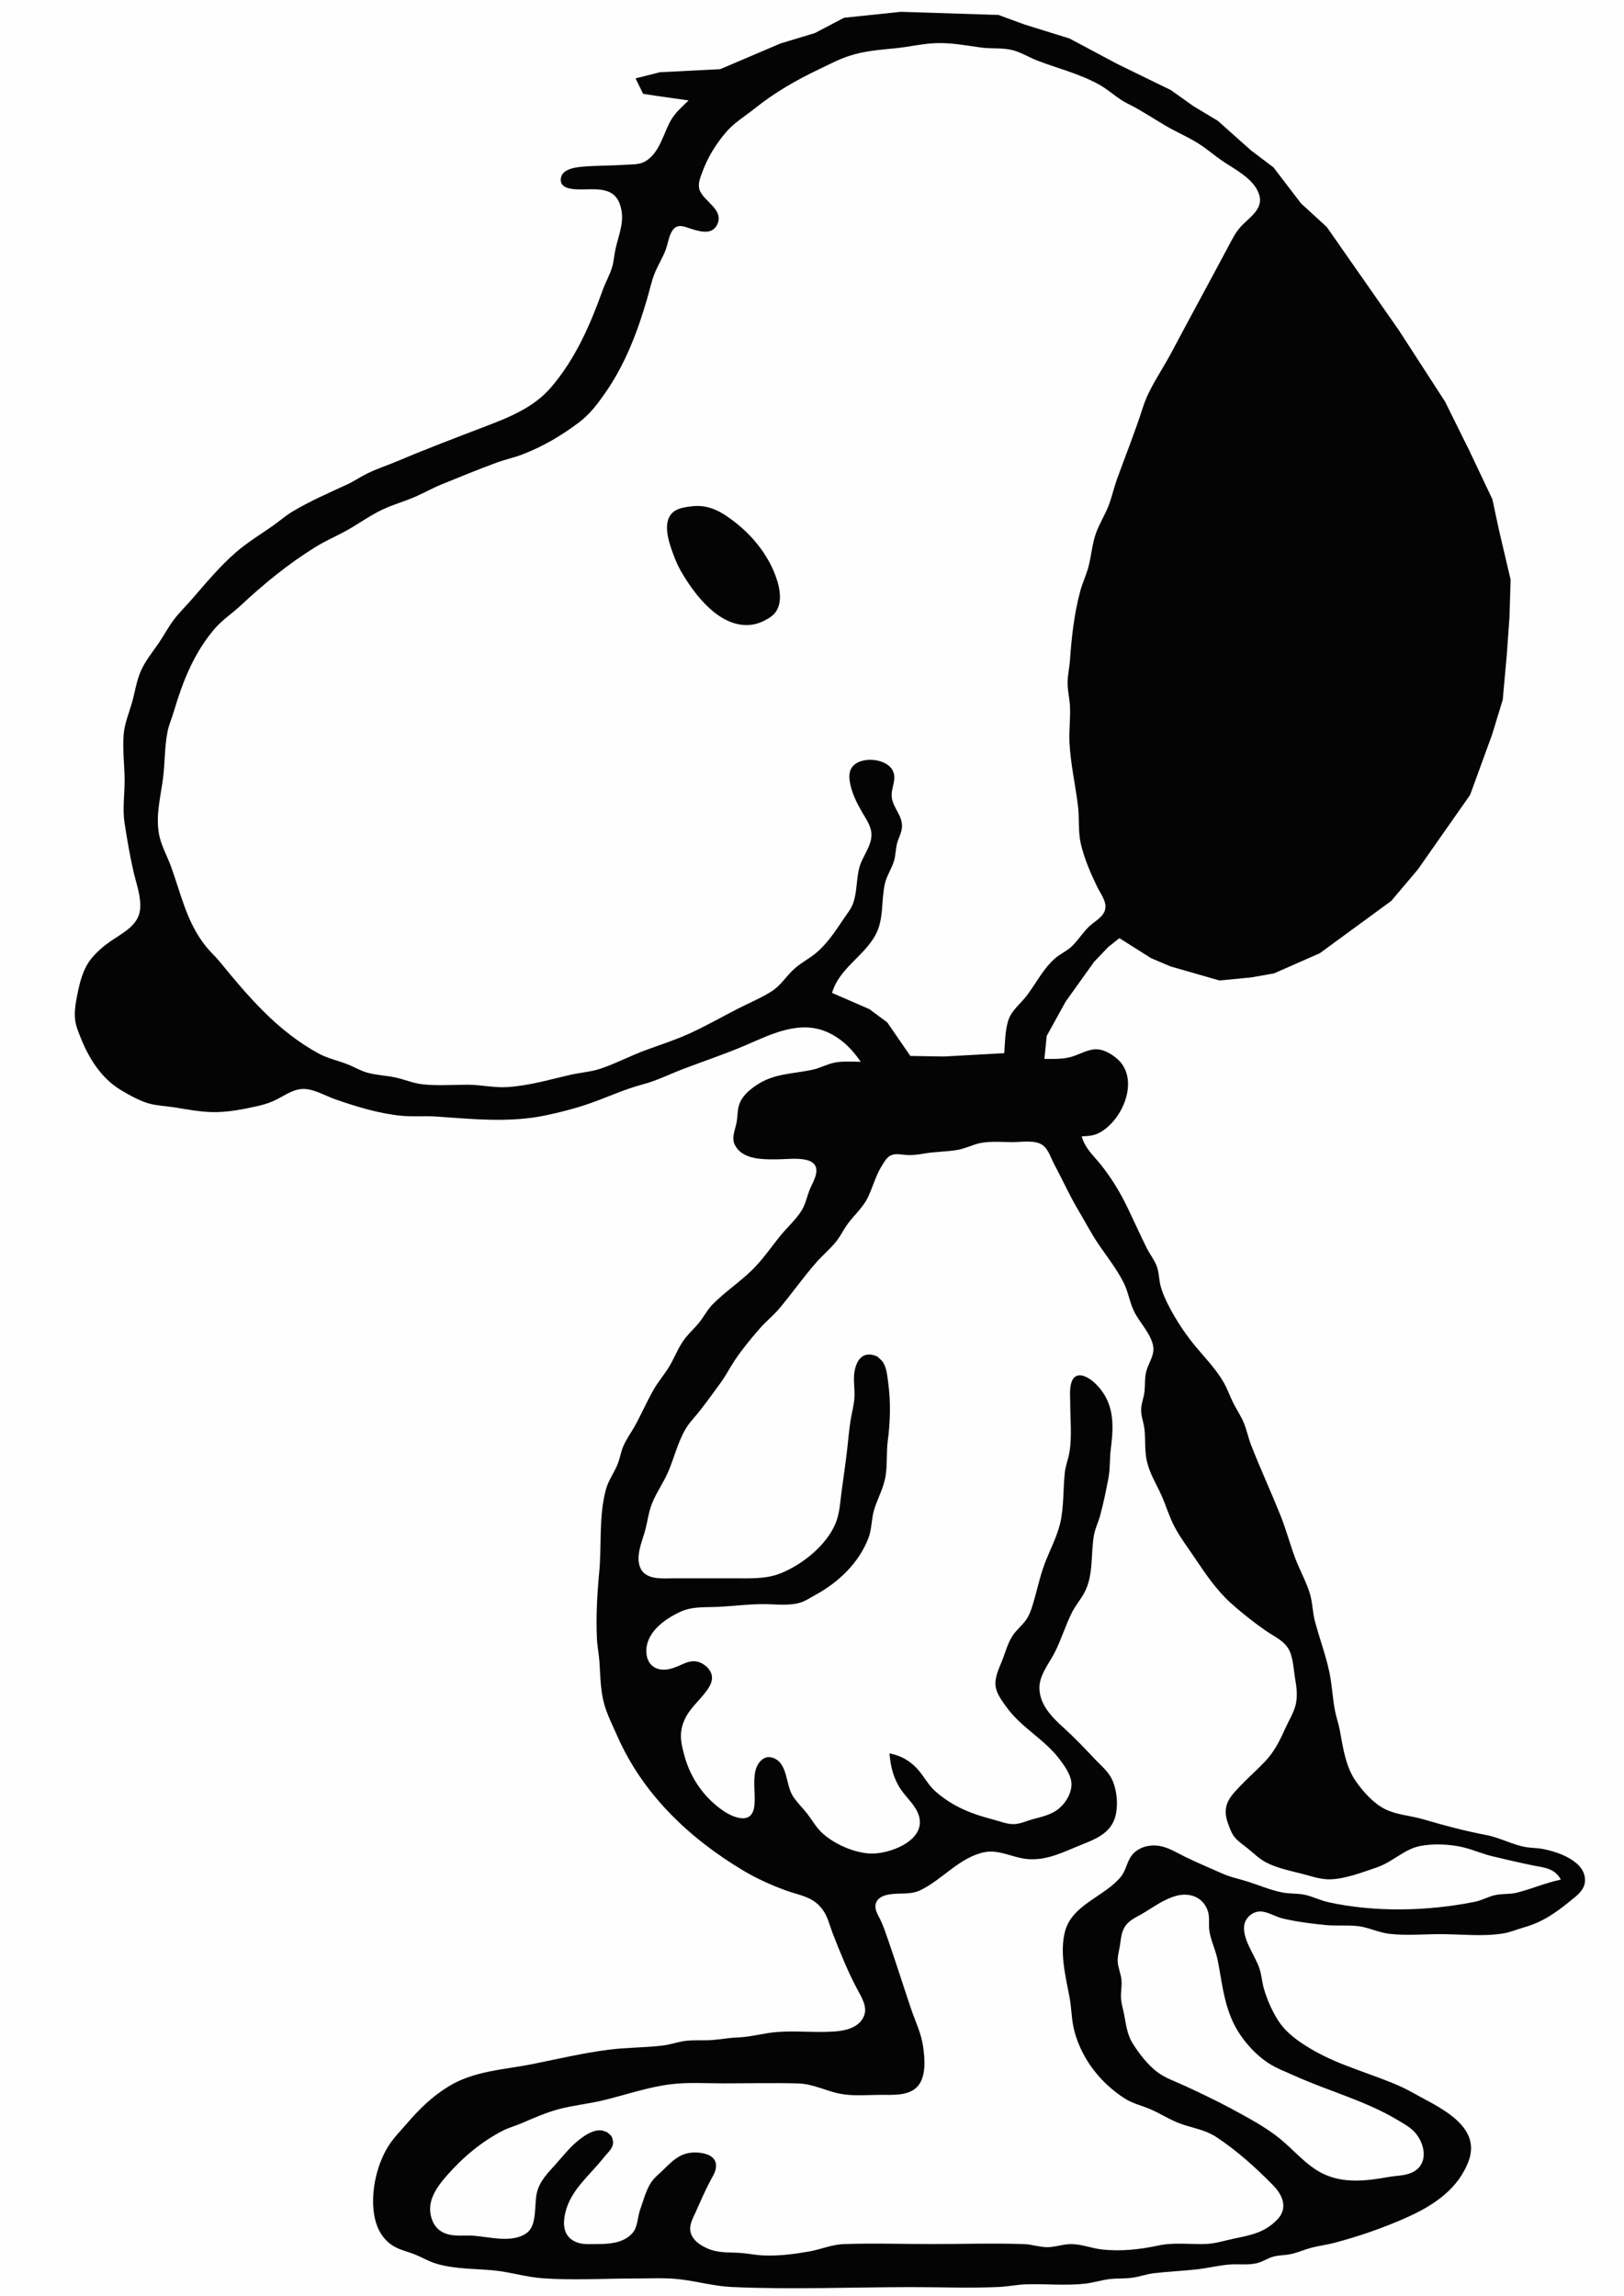 <?xml version="1.0" standalone="yes"?>
<svg xmlns="http://www.w3.org/2000/svg" width="566" height="800">
<path style="fill:#fefefe; stroke:none;" d="M0 0L0 800L566 800L566 0L0 0z"/>
<path style="fill:#040404; stroke:none;" d="M240 35C237.719 37.203 235.295 39.29 233.728 42.09C231.118 46.755 229.87 53.302 224.907 56.228C222.864 57.432 220.287 57.267 218 57.42C213.009 57.757 207.993 57.656 203 58.093C200.429 58.317 195.886 58.891 195.466 62.166C195.048 65.428 198.645 65.877 201.005 65.981C206.566 66.226 213.666 64.518 216.007 71.094C218.057 76.853 215.657 81.452 214.475 87C214.05 88.992 213.944 91.039 213.367 93C212.552 95.767 211.067 98.29 210.09 101C205.666 113.281 200.672 124.844 192.115 134.907C186.052 142.037 177.487 145.401 169 148.656C158.947 152.512 148.909 156.294 139 160.499C135.379 162.036 131.525 163.27 128 164.995C125.608 166.165 123.423 167.703 121 168.819C114.551 171.788 108.122 174.577 101.999 178.223C99.52 179.699 97.36 181.64 95 183.29C90.702 186.296 86.138 189.058 82.171 192.511C76.493 197.451 71.645 203.349 66.715 209C64.673 211.34 62.425 213.515 60.553 216C58.644 218.534 57.17 221.378 55.384 224C53.163 227.261 50.629 230.264 49.055 233.911C47.492 237.531 47.036 241.25 45.96 245C44.906 248.67 43.404 252.155 43.093 256C42.661 261.358 43.429 266.663 43.429 272C43.429 277.057 42.648 281.937 43.439 287C44.314 292.601 45.31 298.491 46.593 304C47.555 308.127 49.296 312.688 48.812 316.999C48.176 322.674 42.436 325.254 38.285 328.17C35.873 329.864 33.47 331.96 31.645 334.286C29.271 337.312 28.069 341.285 27.286 345C26.613 348.194 25.841 351.725 26.144 355C26.373 357.468 27.359 359.725 28.273 362C31.072 368.966 35.43 375.817 41.999 379.776C44.947 381.553 48.756 383.705 52.09 384.589C54.944 385.346 58.08 385.442 61 385.92C65.265 386.618 69.669 387.445 74 387.545C79.273 387.667 84.877 386.545 90 385.385C92.378 384.847 94.551 384.115 96.715 382.985C99.611 381.473 102.579 379.368 106 379.473C109.708 379.586 113.538 381.944 117 383.138C124.398 385.69 132.19 388.084 140 388.83C143.989 389.211 148.007 388.816 152 389.09C164.59 389.952 177.474 391.31 190 388.715C195.285 387.62 200.915 386.162 206 384.353C212.05 382.2 217.747 379.544 224 377.884C229.02 376.552 233.24 374.364 238.039 372.535C245.296 369.768 252.688 367.327 259.83 364.255C269.023 360.3 279.068 355.144 289 359.978C290.806 360.857 292.46 361.927 293.995 363.222C296.365 365.22 298.23 367.489 300 370C297.048 370 293.914 369.725 291 370.274C288.232 370.795 285.764 372.243 283 372.816C275.754 374.317 269.313 374.048 263.019 378.573C260.656 380.272 258.46 382.232 257.573 385.09C256.979 386.999 257.085 389.045 256.745 391C256.293 393.593 254.84 396.307 256.082 398.895C258.189 403.29 263.742 403.938 268 403.996L271 404C275.656 404 286.592 402.134 284.195 409.915C283.636 411.729 282.605 413.382 281.962 415.17C281.123 417.505 280.633 419.879 279.272 422C277.164 425.286 274.097 427.953 271.665 431C268.573 434.873 265.737 438.996 262.196 442.486C257.857 446.762 252.649 450.195 248.39 454.514C246.511 456.419 245.315 458.836 243.65 460.911C242.173 462.751 240.397 464.324 238.927 466.17C236.295 469.475 235.032 473.484 232.755 477C231.216 479.378 229.38 481.546 227.954 484C225.511 488.205 223.579 492.74 221.211 497C219.906 499.346 218.278 501.521 217.224 504C216.399 505.94 216.087 508.037 215.338 510C214.148 513.119 212.068 515.744 211.188 519C208.611 528.539 209.751 538.329 208.83 548C208.101 555.661 207.701 563.282 208.039 571C208.157 573.69 208.723 576.318 208.91 579C209.261 584.002 209.23 589.128 210.63 594C211.712 597.765 213.576 601.421 215.154 605C224.153 625.401 240.372 640.736 259.285 651.987C263.851 654.703 269.01 656.999 274 658.816C278.724 660.536 283.071 660.828 286.428 665.094C288.492 667.717 289.129 670.958 290.319 674C292.828 680.411 295.433 686.923 298.671 693C300.257 695.979 302.622 699.491 300.932 702.942C299.137 706.608 294.703 707.631 291 707.91C284.356 708.41 277.645 707.603 271 708.09C266.261 708.438 261.786 709.836 257 710.011C253.968 710.121 251.019 710.704 248 710.911C245.006 711.115 241.985 710.827 239 711.184C236.287 711.509 233.713 712.487 231 712.816C224.707 713.579 218.28 713.473 212 714.289C203.278 715.423 194.601 717.445 186 719.193C175.676 721.291 165.165 721.527 156 727.268C150.395 730.779 146.055 735.046 141.795 740.004C139.537 742.631 137.109 745.037 135.272 748C131.001 754.894 128.908 765.037 130.634 773C131.493 776.962 133.614 780.602 137.171 782.722C139.544 784.137 142.375 784.69 144.91 785.745C147.317 786.747 149.524 788.085 152.039 788.83C158.568 790.766 165.316 790.531 172 791.17C177.718 791.716 183.299 793.492 189 793.91C199.561 794.684 210.411 794 221 794C226.299 794 231.73 793.662 237 794.286C242.982 794.994 249.006 796.689 255 796.961C275.908 797.91 297.068 797 318 797C327.973 797 338.037 797.397 348 796.961C351.356 796.814 354.636 796.097 358 796.015C364.622 795.852 371.408 796.532 378 795.826C381.042 795.501 383.958 794.5 387 794.174C389.662 793.888 392.349 794.104 395 793.675C397.361 793.293 399.619 792.473 402 792.184C406.967 791.582 412.015 791.376 417 790.834C420.687 790.433 424.308 789.527 428 789.17C431.258 788.854 434.705 789.415 437.91 788.701C440.099 788.214 441.907 786.809 444.09 786.295C446.027 785.838 448.052 785.913 450 785.471C452.387 784.931 454.638 783.921 457 783.289C459.638 782.584 462.362 782.279 465 781.583C473.82 779.257 482.7 776.17 491 772.397C499.865 768.366 508.331 762.645 511.867 753C516.071 741.529 503.374 735.205 495 730.692C492.677 729.44 490.413 728.117 488 727.039C478.172 722.645 467.367 719.983 458.015 714.65C453.605 712.135 449.006 709.11 446.017 704.91C443.689 701.639 441.596 696.857 440.494 693C439.834 690.691 439.705 688.3 438.956 686C437.464 681.417 433.071 676.069 433.619 671.09C433.91 668.442 436.331 666.214 439.005 666.11C441.669 666.005 444.426 667.926 447 668.532C451.845 669.674 457.047 670.357 462 670.83C465.658 671.18 469.345 670.799 473 671.171C476.862 671.564 480.297 673.412 484.09 673.871C489.92 674.576 496.13 674 502 674C509.12 674 516.97 674.924 524 673.74C526.4 673.336 528.665 672.344 531 671.686C537.422 669.877 541.823 666.854 546.985 662.661C549.164 660.891 551.983 658.997 552.353 655.961C553.248 648.617 542.558 645.072 537 644.206C535.344 643.948 533.657 643.962 532 643.697C527.151 642.921 522.836 640.373 518 639.464C510.523 638.058 503.313 636.12 496 633.97C491.756 632.722 487.027 632.486 483 630.57C478.885 628.612 475.346 624.652 472.723 621C469.005 615.825 468.077 609.117 466.961 603C466.528 600.627 465.69 598.366 465.245 596C464.436 591.702 464.248 587.29 463.371 583C462.123 576.895 459.892 571.007 458.289 565C457.441 561.819 457.47 558.413 456.509 555.286C455.231 551.122 452.959 547.099 451.415 543C449.551 538.052 448.224 532.913 446.244 528C442.949 519.826 439.252 511.788 436.039 503.576C435.069 501.095 434.564 498.471 433.563 496C432.562 493.529 431.082 491.366 429.876 489.004C428.65 486.604 427.82 484.064 426.471 481.718C423.674 476.855 419.69 472.9 416.166 468.576C413.071 464.777 410.114 460.329 407.82 456C406.489 453.489 405.172 450.762 404.467 448C403.89 445.742 403.965 443.367 403.125 441.17C402.283 438.966 400.737 437.068 399.687 434.961C397.391 430.356 395.288 425.639 393.056 421C390.513 415.716 387.495 410.691 383.845 406.09C381.132 402.67 378.202 400.289 377 396C379.107 395.885 381.075 395.815 383.001 394.821C391.464 390.452 397.638 375.554 388.941 368.613C387.014 367.075 384.534 365.641 382 365.654C378.879 365.669 375.968 367.631 373 368.39C370.061 369.143 367.007 368.998 364 369L364.8 361L371.421 349L381.32 335.17L386.291 329.97L390.129 326.921L401.17 333.892L408 336.785L425 341.673L436 340.614L444 339.212L460 332.165L484.907 313.925L494.145 302.996L512.37 277L520.025 256L523.741 243.83L525.166 228L526.089 215L526.486 202L522.451 184.83L520.135 174L512.08 157L503.66 140L487.45 114.961L462.402 79.093L453.459 70.907L443.826 58.326L436.09 52.483L424.424 42.09L416 37.038L408 31.352L399 26.981L389 22.085L372.715 13.405L357 8.52L348 5.213L314 4.117L294.17 6.188L284 11.522L272 15.149L251 24.107L230 25.17L221.507 27.313L224.134 32.697L229 33.438L240 35z"/>
<path style="fill:#fefefe; stroke:none;" d="M290 346L302.996 351.66L309.211 356.263L317.275 367.968L329 368.166L350 367C350.292 363.295 350.283 358.573 351.588 355.09C352.778 351.913 355.804 349.632 357.816 346.985C361.039 342.745 363.395 337.938 367.375 334.259C369.289 332.491 371.753 331.52 373.625 329.702C375.857 327.535 377.45 324.834 379.757 322.704C381.564 321.036 384.623 319.477 385.176 316.871C385.764 314.099 383.509 311.338 382.373 309C380.123 304.371 377.831 299.021 376.681 294C375.699 289.716 376.233 285.333 375.715 281C374.839 273.677 373.152 266.371 372.746 259C372.507 254.668 373.141 250.329 372.9 246C372.75 243.318 372.079 240.695 372.079 238C372.079 235.308 372.723 232.678 372.91 230C373.473 221.972 374.381 213.815 376.489 206C377.225 203.272 378.44 200.712 379.218 198C380.352 194.05 380.546 189.903 381.901 186C383.108 182.524 385.15 179.435 386.445 176C387.555 173.056 388.214 169.958 389.286 167C392.313 158.651 395.598 150.479 398.306 142.015C400.503 135.142 404.837 129.308 408.183 123.004C414.922 110.309 421.828 97.678 428.579 84.999C429.674 82.943 430.71 80.921 432.274 79.17C435.505 75.55 440.964 72.672 438.547 67.004C436.396 61.958 430.33 59.012 426.015 56.074C423.249 54.191 420.725 51.959 417.91 50.159C414.081 47.71 409.89 45.985 406 43.676C401.644 41.09 397.555 38.356 393.004 36.101C389.35 34.291 386.53 31.377 382.961 29.414C376.372 25.792 369.027 23.92 362 21.305C358.968 20.177 356.122 18.339 353 17.498C349.478 16.55 345.609 17.066 342 16.575C336.672 15.85 331.402 14.812 326 15.039C321.297 15.238 316.678 16.376 312 16.83C306.479 17.367 301.345 17.742 296 19.464C292.524 20.583 289.288 22.307 286 23.87C277.704 27.811 270.184 32.076 263 37.833C259.58 40.574 255.891 42.723 253.015 46.093C249.493 50.22 246.609 54.899 244.759 60C244.093 61.838 243.186 63.919 243.732 65.907C244.895 70.138 252.835 73.045 249.802 78.566C247.799 82.212 242.924 80.402 240.005 79.444C238.27 78.874 236.436 78.171 234.934 79.647C233.158 81.394 232.87 84.759 232.025 87C230.983 89.768 229.391 92.269 228.268 95C227.07 97.911 226.446 100.988 225.572 104C222.165 115.738 217.891 126.95 210.883 136.999C208.207 140.837 205.593 144.315 201.829 147.164C195.672 151.823 189.219 155.617 182 158.382C179.05 159.512 175.96 160.154 173 161.243C166.654 163.577 160.279 166.223 154 168.756C150.924 169.997 148.031 171.64 145 172.982C141.064 174.725 136.884 175.838 133 177.711C128.803 179.734 125.056 182.499 121 184.758C117.373 186.779 113.542 188.402 110 190.591C100.667 196.357 91.955 203.45 83.985 210.914C80.969 213.739 77.442 216.015 74.749 219.174C67.519 227.655 63.686 237.504 60.562 248C59.866 250.337 58.855 252.602 58.379 255C57.356 260.151 57.497 265.755 56.844 271C56.046 277.413 54.328 283.465 55.301 290C55.946 294.332 58.146 297.948 59.617 302C63.198 311.867 65.042 321.377 71.784 329.83C73.263 331.685 75.059 333.252 76.559 335.09C86.654 347.458 96.72 359.289 111 367.096C114.191 368.84 117.646 369.533 121 370.834C123.374 371.755 125.535 373.098 128 373.79C131.266 374.707 134.701 374.776 138 375.514C141.033 376.192 143.896 377.439 147 377.816C152.235 378.45 157.733 377.992 163 378C167.659 378.007 172.379 379.142 177 378.816C184.66 378.274 191.579 376.201 199 374.5C202.305 373.743 205.768 373.552 209 372.495C214.476 370.703 219.606 367.946 224.996 365.961C230.028 364.108 235.08 362.499 240 360.286C245.767 357.693 251.374 354.49 257 351.59C260.915 349.572 265.192 347.829 268.907 345.471C272.234 343.359 274.158 339.921 277.093 337.378C279.539 335.259 282.486 333.826 284.91 331.671C288.587 328.405 291.335 324.225 294.046 320.17C295.181 318.471 296.551 316.843 297.277 314.91C298.794 310.873 298.381 306.168 299.599 302C300.669 298.336 303.688 294.895 303.723 291C303.75 287.996 301.877 285.488 300.449 283C298.818 280.16 297.282 277.204 296.505 274C295.995 271.894 295.578 269.327 296.913 267.423C299.722 263.415 308.556 264.146 310.968 268.228C312.881 271.467 310.338 274.663 310.819 278C311.334 281.573 314.471 284.217 314.372 288C314.316 290.13 313.142 291.98 312.623 294C312.116 295.976 312.176 298.039 311.583 300C310.746 302.766 309.032 305.157 308.394 308C307.053 313.969 308.133 320.44 305.03 325.996C300.927 333.344 292.34 337.645 290 346z"/>
<path style="fill:#040404; stroke:none;" d="M241 176.444C239.114 176.68 236.86 176.961 235.229 178.013C230.397 181.131 233.032 188.717 234.595 193C235.351 195.074 236.2 197.083 237.301 199C242.07 207.305 251.018 219.151 262 217.698C263.353 217.518 264.734 217.081 265.96 216.482C267.489 215.733 269.014 214.937 270.106 213.585C273.277 209.66 271.436 203.163 269.64 199C266.701 192.186 261.801 186.311 255.985 181.835C251.378 178.289 247.016 175.69 241 176.444z"/>
<path style="fill:#fefefe; stroke:none;" d="M310 611C313.804 611.757 316.92 613.406 319.61 616.301C321.993 618.865 323.426 621.992 326.105 624.331C332.049 629.522 338.491 632.08 346 634.025C348.522 634.678 351.183 635.844 353.83 635.637C355.915 635.473 358.023 634.454 360.039 633.92C363.035 633.127 366.327 632.41 368.812 630.44C371.462 628.338 373.814 624.501 373.383 621C373.033 618.161 370.952 615.268 369.275 613.039C364.106 606.171 355.951 602.028 350.877 594.999C349.388 592.937 347.535 590.556 347.052 588C346.48 584.973 348.007 581.724 349.13 579C350.345 576.055 351.138 572.718 352.889 570.039C354.182 568.061 356.055 566.6 357.451 564.714C358.732 562.985 359.373 561.034 359.995 558.999C361.418 554.345 362.353 549.567 364.065 545C365.8 540.371 368.265 535.812 369.447 531C370.868 525.214 370.458 518.894 371.129 513C371.403 510.596 372.352 508.376 372.741 506C373.637 500.525 372.997 494.537 373 489C373.001 486.773 372.711 484.232 373.318 482.063C374.7 477.125 379.277 479.706 381.815 482.19C388.467 488.7 388.216 496.487 387.134 505C386.714 508.31 386.943 511.728 386.33 515C385.53 519.27 384.586 523.804 383.461 528C382.826 530.369 381.693 532.573 381.263 535C380.101 541.558 381.186 548.934 377.926 555C376.619 557.432 374.789 559.522 373.55 562C371.279 566.542 369.845 571.484 367.511 576C365.597 579.703 362.312 583.654 362.262 588C362.192 594.041 366.729 598.48 370.831 602.196C374.555 605.569 377.971 609.185 381.421 612.83C383.326 614.844 385.522 616.658 386.992 619.039C389.362 622.879 389.981 629.731 388.397 633.999C386.535 639.015 381.567 640.998 377 642.811C370.73 645.3 364.985 648.452 358 647.826C352.955 647.373 348.1 644.375 343 645.464C334.398 647.302 328.656 654.759 321 658.585C317.375 660.396 313.83 659.54 310.005 660.148C308.123 660.447 306.01 661.162 305.306 663.148C304.568 665.228 305.977 667.217 306.836 669C307.937 671.289 308.685 673.608 309.519 676C312.298 683.974 314.81 691.987 317.516 700C318.976 704.321 321.028 708.446 321.699 713C322.343 717.368 322.944 724.107 319.427 727.436C316.278 730.417 310.993 729.994 307 730C302.435 730.007 297.505 730.501 293 729.661C287.766 728.684 283.483 726.151 278 726.015C269.344 725.799 260.659 726 252 726C246.051 726 239.915 725.576 234 726.286C225.819 727.267 217.988 730.05 210 731.961C205.045 733.147 199.922 733.626 195 734.923C190.469 736.117 186.275 737.949 182 739.806C179.687 740.812 177.243 741.437 175 742.609C167.678 746.434 161.255 751.839 155.846 758.001C151.909 762.486 148.184 767.672 150.742 773.956C151.704 776.318 153.583 777.879 156.015 778.566C158.883 779.376 162.06 778.888 165 779.089C170.598 779.473 178.697 781.844 183.682 778.062C187.309 775.31 186.121 768.06 187.139 764C188.186 759.823 191.053 757.12 193.834 754C196.453 751.061 198.855 747.945 202.004 745.533C204.156 743.885 207.04 741.975 209.906 742.426L211.651 743.042L213.049 744.3C214.853 747.906 212.386 749.381 210.201 752.125C205.356 758.207 198.943 763.125 197.044 771C196.016 775.263 196.355 779.598 201.019 781.397C203.174 782.227 205.736 782.006 208 781.999C212.326 781.986 217.28 781.709 220.397 778.211C222.327 776.044 222.16 772.637 223.104 770C224.178 767.001 225.187 763.094 226.97 760.455C228.138 758.727 229.967 757.359 231.429 755.887C234.539 752.753 237.347 750.14 242 750.084C245.171 750.046 249.833 750.974 249.549 755.055C249.424 756.861 248.362 758.45 247.54 760C245.634 763.594 244.05 767.29 242.389 771C241.416 773.173 240.035 775.511 240.711 777.982C241.506 780.883 244.391 782.649 247.001 783.713C250.585 785.174 254.235 784.83 258 785.089C260.682 785.274 263.31 785.843 266 785.961C271.439 786.198 276.653 785.519 281.996 784.586C286.06 783.876 289.867 782.171 294.004 782.018C304.307 781.639 314.69 782 325 782C335.645 782 346.362 781.636 357 782.018C359.702 782.116 362.323 783.089 365 783.089C367.688 783.089 370.284 782.075 373 782.023C376.874 781.949 380.225 783.447 384 783.871C390.794 784.634 397.414 783.859 404 782.455C409.164 781.354 414.751 782.138 420 781.985C423.498 781.882 426.609 780.829 430 780.12C435.997 778.866 440.811 778.025 445.245 773.375C448.897 769.546 447.111 764.993 443.775 761.59C437.69 755.383 431.267 749.569 424 744.761C420.205 742.25 416.197 741.674 412 740.261C408.136 738.96 404.724 736.66 401 735.042C398.029 733.752 394.746 733.038 392 731.274C383.554 725.847 377.062 717.583 374.456 707.83C373.433 704.001 373.487 699.89 372.755 696C371.391 688.746 369.235 680.396 371.193 673.001C373.669 663.651 385.125 660.862 390.683 653.956C392.346 651.889 392.637 649.364 394.008 647.189C395.551 644.743 398.177 643.435 401 643.149C405.564 642.686 409.105 645.103 413 647.03C417.235 649.126 421.686 650.942 426 652.88C428.927 654.194 431.97 654.755 435 655.734C438.965 657.014 442.89 658.698 447 659.494C449.647 660.007 452.362 659.717 455 660.339C457.733 660.985 460.247 662.272 463 662.877C479.336 666.466 497.64 666.003 514 662.73C516.434 662.243 518.591 660.97 521 660.414C523.541 659.828 526.184 660.189 528.714 659.541C533.874 658.22 538.732 656.09 544 655C541.764 650.942 538.293 650.873 534 649.996C529.326 649.041 524.636 647.951 520 646.83C516.606 646.009 513.396 644.576 510 643.75C505.475 642.65 499.592 642.381 495 643.275C489.441 644.357 485.299 648.88 480 650.685C475.013 652.385 469.291 654.621 464 654.891C460.516 655.069 457.32 653.889 454 653.025C449.75 651.919 444.877 650.981 441 648.861C438.765 647.639 436.959 645.847 435.005 644.244C433.279 642.828 431.293 641.619 429.974 639.78C429.257 638.781 428.781 637.563 428.349 636.42C427.557 634.326 426.901 632.269 427.297 630C427.829 626.951 429.89 624.883 431.924 622.718C434.791 619.668 437.95 616.935 440.827 613.911C444.232 610.331 446.099 606.432 448.089 602C449.275 599.358 450.916 596.844 451.585 594C452.279 591.046 451.901 587.947 451.385 585C450.82 581.773 450.715 577.269 448.976 574.443C447.166 571.5 443.721 570.075 441 568.165C436.977 565.342 432.746 562.024 429.09 558.741C424.096 554.257 420.185 548.537 416.485 543C414.054 539.363 411.37 535.883 409.326 532C407.47 528.473 406.388 524.623 404.751 521C402.923 516.956 400.625 513.403 399.67 509C398.874 505.334 399.278 501.689 398.871 498C398.612 495.649 397.596 493.386 397.715 491C397.815 488.971 398.644 487.022 398.871 485C399.134 482.661 398.899 480.307 399.474 478C400.218 475.014 402.518 472.206 401.894 469C401.036 464.6 397.083 460.82 395.174 456.83C393.658 453.663 393.212 450.138 391.624 447C389.069 441.951 385.591 437.663 382.469 433C380.131 429.508 378.14 425.616 375.971 422C372.799 416.709 370.319 411.131 367.421 405.715C366.274 403.571 365.406 400.494 363.351 399.028C360.732 397.159 356.03 398 353 398C349.399 398 345.56 397.638 342 398.263C339.239 398.748 336.756 400.146 334 400.66C330.056 401.397 325.981 401.286 322 401.996C319.976 402.357 318.06 402.6 316.001 402.487C314.212 402.389 312.21 401.821 310.495 402.618C309.062 403.284 308.254 404.783 307.45 406.059C305.241 409.562 304.318 413.309 302.596 417C300.907 420.618 297.981 423.171 295.598 426.285C294.033 428.331 292.989 430.715 291.363 432.715C289.254 435.307 286.631 437.484 284.424 440.004C279.905 445.164 276.016 450.738 271.625 455.961C269.482 458.51 266.835 460.561 264.665 463.09C261.692 466.554 258.634 470.2 256.103 474C254.362 476.616 252.951 479.42 251.088 481.961C248.645 485.292 246.191 488.728 243.63 491.965C241.983 494.045 240.147 495.85 238.819 498.17C236.103 502.915 234.977 508.048 232.826 513C231.186 516.777 228.721 520.167 227.212 524C225.954 527.196 225.637 530.71 224.656 534C223.596 537.553 221.678 542.174 222.983 545.891C224.703 550.788 230.864 549.998 235 550L256 550C261.266 550 266.823 550.304 271.83 548.352C279.445 545.384 287.928 538.644 291.147 531C292.62 527.501 292.794 523.709 293.282 520C293.896 515.329 294.595 510.677 295.155 506C295.592 502.347 295.868 498.631 296.439 495C296.859 492.335 297.626 489.701 297.791 487C297.975 483.979 297.322 481.023 297.812 478.001C298.564 473.376 301.257 470.564 305.852 472.762L307.397 474.229C309.065 476.355 309.219 479.424 309.575 482C310.475 488.511 310.278 495.5 309.424 502C308.901 505.989 309.274 510.026 308.7 514C308.071 518.349 305.968 521.891 304.687 526C303.666 529.276 303.902 532.757 302.66 536C299.313 544.733 292.117 551.492 284.09 555.846C282.383 556.771 280.706 557.943 278.83 558.502C274.884 559.676 270.076 559 266 559C260.59 559 255.372 559.725 250 559.961C245.491 560.158 241.22 559.757 237 561.72C231.407 564.322 224.831 569.134 225.279 575.985C225.562 580.311 228.805 582.476 233.001 581.682C237.991 580.738 240.885 576.721 245.847 580.438C246.681 581.062 247.457 582.074 247.839 583.044C248.691 585.208 247.667 587.225 246.424 588.985C243.709 592.828 240.258 595.237 238.399 599.718C236.565 604.139 237.36 607.539 238.589 612C240.351 618.401 243.963 624.273 249.04 628.671C251.478 630.784 254.704 633.076 257.981 633.548C261.32 634.029 262.664 632.027 262.941 628.981C263.296 625.083 262.412 620.936 263.279 617.093C263.856 614.533 266.023 611.617 269.021 612.447C274.599 613.992 273.741 621.683 276.225 625.714C277.638 628.009 279.674 629.895 281.325 632.015C283.009 634.177 284.377 636.688 286.376 638.586C290.475 642.478 297.366 645.541 303 645.902C309.56 646.322 322.668 641.605 320.328 633.004C319.301 629.229 316.046 626.678 313.938 623.536C311.372 619.712 310.37 615.525 310 611M410 660.635C405.533 661.842 401.926 664.66 398.005 666.948C395.863 668.198 393.601 669.085 392.163 671.225C390.769 673.297 390.692 675.623 390.314 678C389.994 680.012 389.366 681.94 389.583 684C389.799 686.039 390.673 687.942 390.856 690C391.036 692.011 390.618 693.994 390.684 696C390.751 698.06 391.388 699.993 391.784 702C392.473 705.492 392.796 708.896 394.713 712C396.877 715.504 400.006 719.532 403.3 722.034C406.192 724.23 409.744 725.368 413 726.886C418.318 729.365 423.848 731.961 429 734.748C434.626 737.791 441.038 741.182 446 745.209C450.875 749.165 455.309 754.65 461 757.431C468.364 761.03 476.285 759.981 484 758.615C486.587 758.157 489.517 758.219 491.945 757.143C497.759 754.566 496.951 747.831 493.521 743.554C491.811 741.423 489.292 740.083 486.985 738.706C475.72 731.979 462.824 728.649 450.91 723.225C447.886 721.849 444.792 720.736 442.001 718.892C436.767 715.434 431.969 709.755 429.434 704C426.38 697.064 425.839 690.285 424.37 683C423.684 679.593 422.073 676.424 421.517 673C421.143 670.698 421.691 668.246 420.973 666.005C419.409 661.126 414.653 659.377 410 660.635z"/>
</svg>
